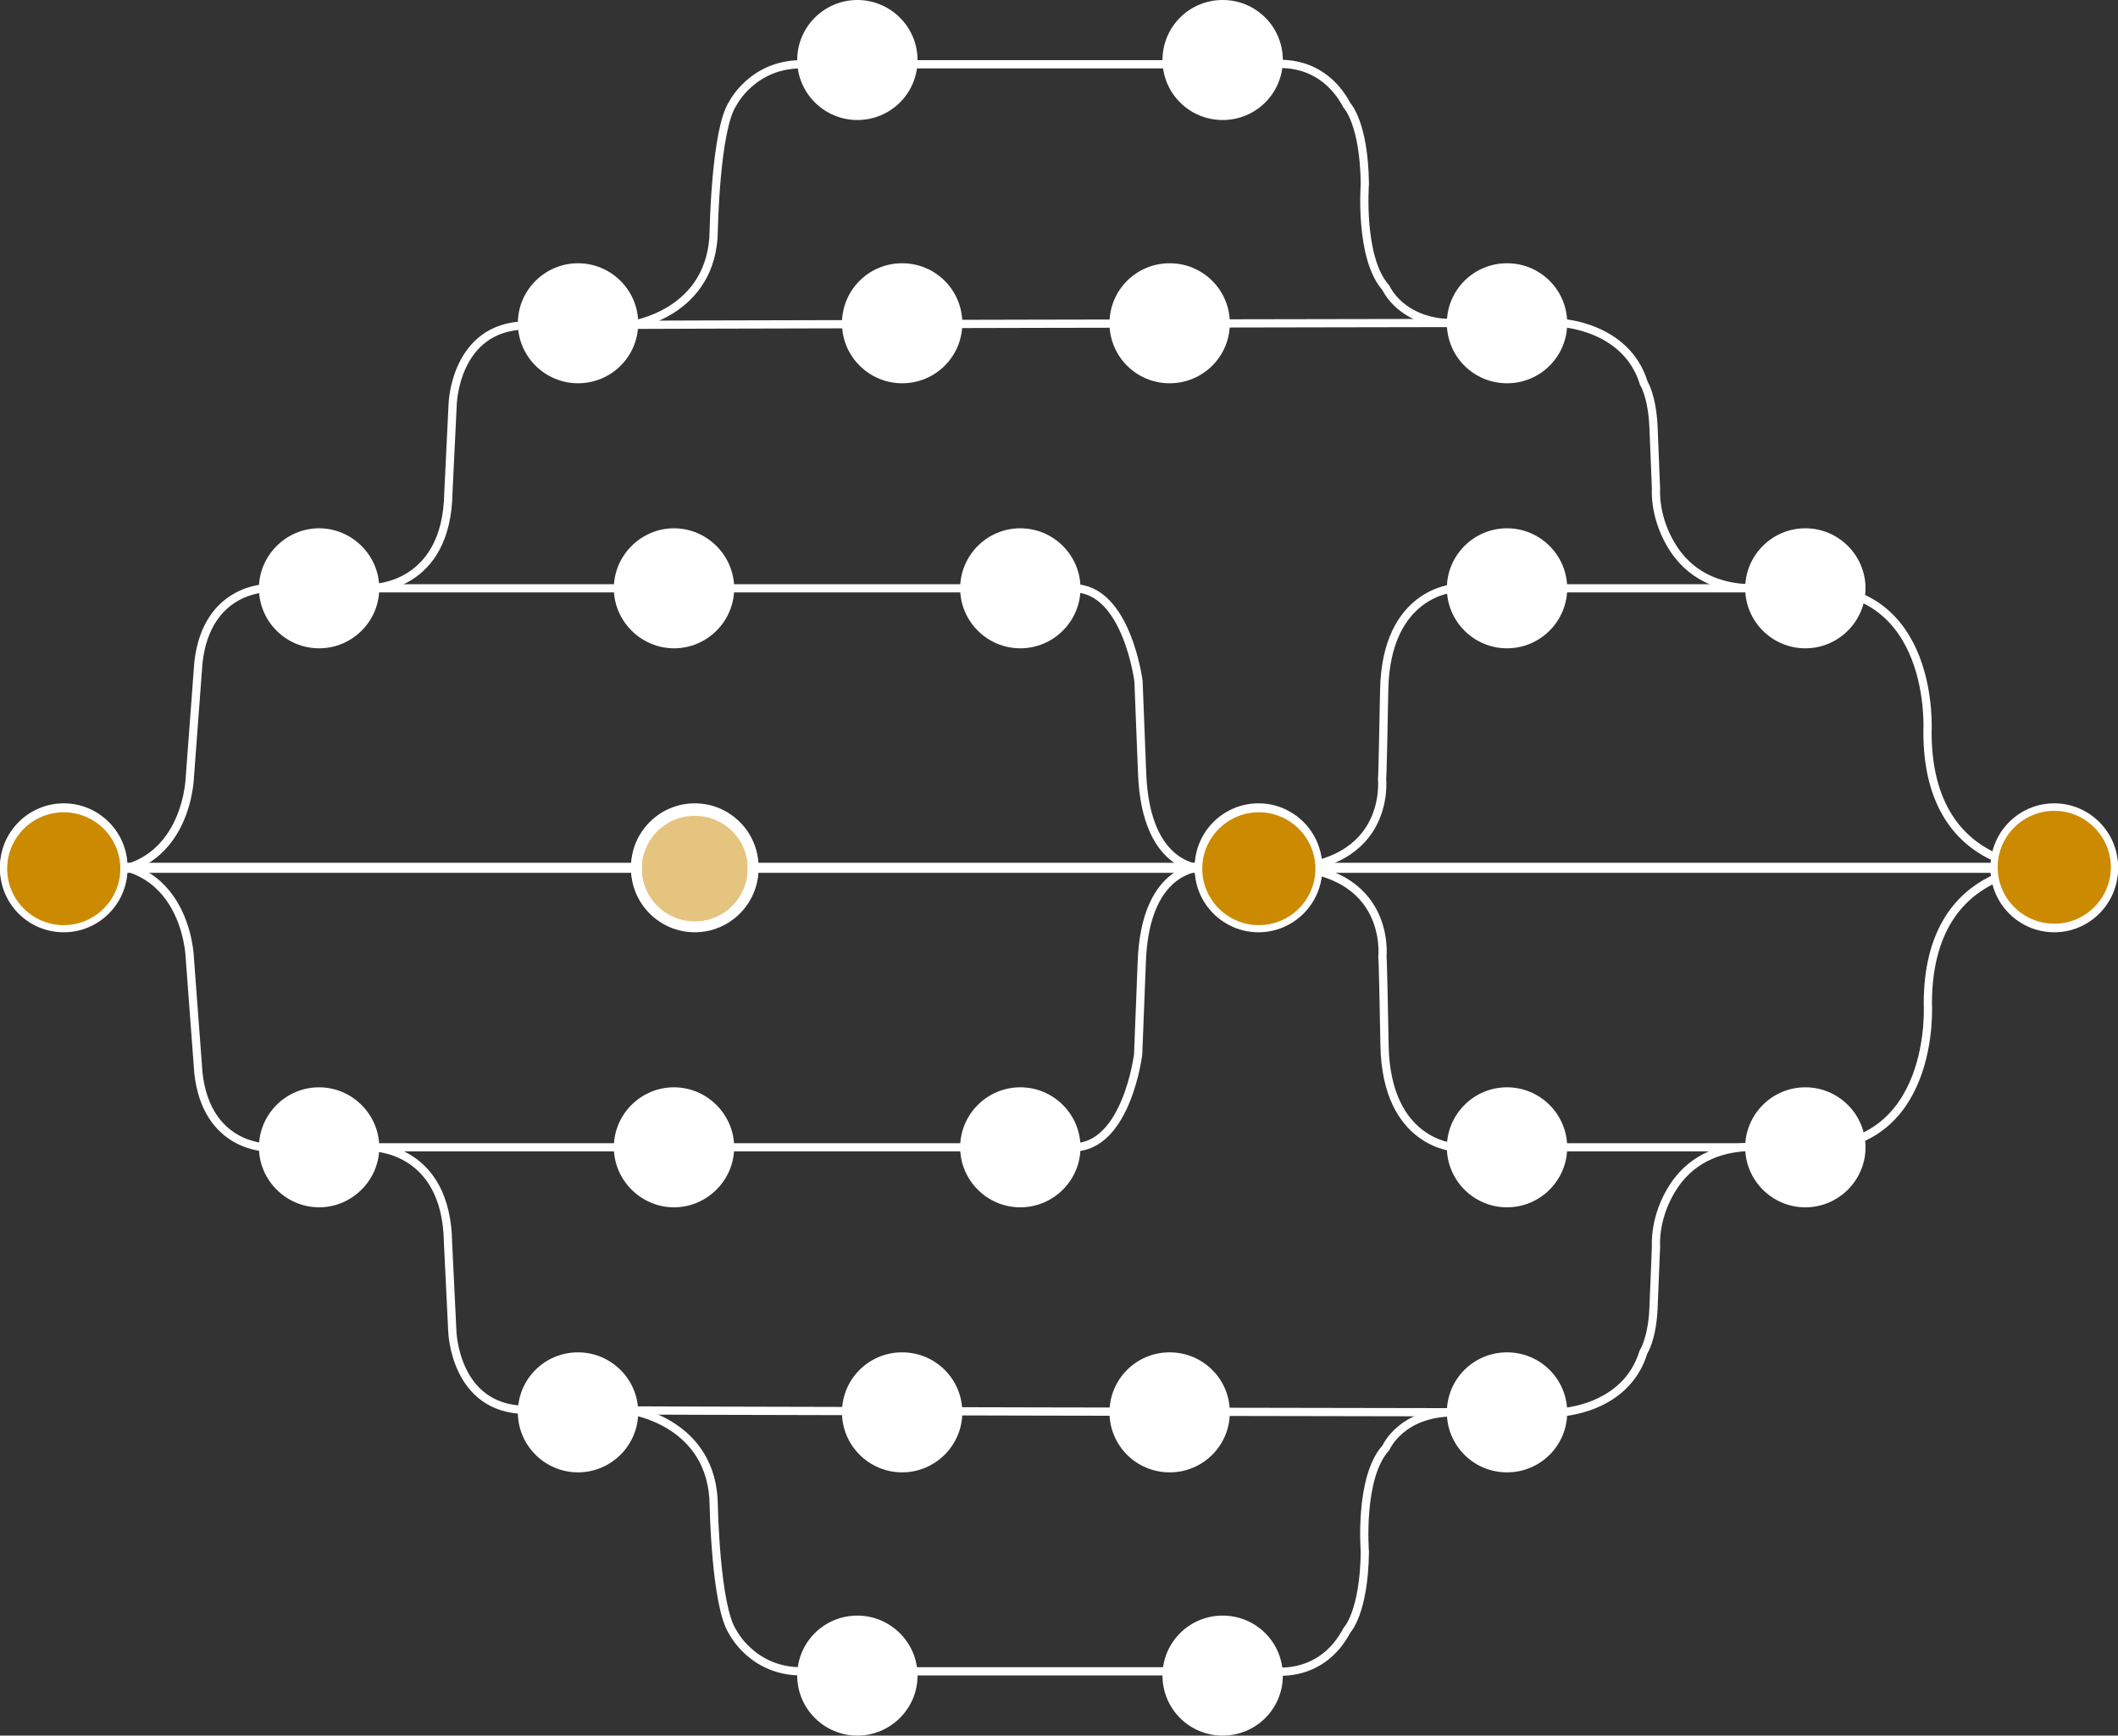 <svg width="515" height="422" viewBox="0 0 515 422" fill="none" xmlns="http://www.w3.org/2000/svg">
<rect x="0" y="0" width="515" height="422" fill="#333333" stroke="none"/>
<g clip-path="url(#clip0_43_4945)">
<path d="M306.527 210.783H293.116C293.116 210.783 278.4 209.654 277.616 234.145L276.745 256.379C276.745 256.379 273.958 278.959 260.983 278.959H64.701C64.701 278.959 50.246 278.959 48.243 260.895L46.153 232.929C46.153 232.929 45.456 204.53 15.501 210.783H499.499C499.499 210.783 468.76 208.525 468.76 244.046C468.76 244.046 471.024 280.175 439.065 278.959H353.638C353.638 278.959 337.092 278.091 336.657 254.207C336.222 230.324 336.135 232.669 336.135 232.669C336.135 232.669 338.834 208.959 307.136 210.783" stroke="white" stroke-width="2" stroke-linecap="round" stroke-linejoin="round"/>
<path d="M90.565 278.959C90.565 278.959 108.591 278.959 108.939 302.148L109.984 323.687C109.984 323.687 110.506 342.533 127.661 342.794C141.594 343.054 366.526 343.401 366.526 343.401H379.414C379.414 343.401 395.35 342.794 399.617 328.724C399.617 328.724 401.707 325.684 402.055 318.128L402.665 303.017C402.665 303.017 402.055 295.808 407.019 288.339C411.983 280.87 419.733 278.873 426.09 278.873" stroke="white" stroke-width="2" stroke-linecap="round" stroke-linejoin="round"/>
<path d="M153.438 342.967C153.438 342.967 173.379 345.746 173.553 366.069C173.553 366.069 173.989 390.561 178.169 396.814C178.169 396.814 183.045 406.541 195.15 406.367H310.184C310.184 406.367 321.418 408.017 327.514 396.379C327.514 396.379 331.693 392.124 331.868 377.273C331.868 377.273 330.387 359.208 337.005 352C337.005 352 340.663 343.402 353.551 343.402" stroke="white" stroke-width="2" stroke-linecap="round" stroke-linejoin="round"/>
<path d="M15.501 222.855C8.882 222.855 3.483 217.47 3.483 210.87C3.483 204.269 8.882 198.885 15.501 198.885C22.119 198.885 27.518 204.269 27.518 210.87C27.518 217.47 22.119 222.855 15.501 222.855Z" fill="white"/>
<path d="M15.501 199.666C21.683 199.666 26.647 204.703 26.647 210.783C26.647 216.862 21.596 221.9 15.501 221.9C9.405 221.9 4.354 216.862 4.354 210.783C4.354 204.703 9.405 199.666 15.501 199.666ZM15.501 197.929C8.36 197.929 2.612 203.661 2.612 210.783C2.612 217.905 8.36 223.637 15.501 223.637C22.641 223.637 28.389 217.905 28.389 210.783C28.389 203.661 22.641 197.929 15.501 197.929Z" fill="white"/>
<path d="M15.501 197.929C22.641 197.929 28.389 203.661 28.389 210.783C28.389 217.905 22.641 223.637 15.501 223.637C8.36 223.637 2.612 217.905 2.612 210.783C2.612 203.661 8.36 197.929 15.501 197.929ZM15.501 195.324C6.967 195.324 0 202.272 0 210.783C0 219.294 6.967 226.242 15.501 226.242C24.035 226.242 31.001 219.294 31.001 210.783C31.001 202.272 24.035 195.324 15.501 195.324Z" fill="white"/>
<path d="M77.59 292.769C70.014 292.769 63.831 286.602 63.831 279.046C63.831 271.49 70.014 265.324 77.59 265.324C85.166 265.324 91.349 271.49 91.349 279.046C91.349 286.602 85.166 292.769 77.59 292.769Z" fill="white"/>
<path d="M77.59 266.106C84.73 266.106 90.478 271.838 90.478 278.96C90.478 286.081 84.73 291.813 77.59 291.813C70.449 291.813 64.702 286.081 64.702 278.96C64.702 271.838 70.449 266.106 77.59 266.106ZM77.59 264.369C69.491 264.369 62.96 270.969 62.96 278.96C62.96 286.95 69.578 293.55 77.59 293.55C85.601 293.55 92.219 286.95 92.219 278.96C92.219 270.969 85.601 264.369 77.59 264.369Z" fill="white"/>
<path d="M163.887 292.769C156.311 292.769 150.129 286.602 150.129 279.046C150.129 271.49 156.311 265.324 163.887 265.324C171.464 265.324 177.646 271.49 177.646 279.046C177.646 286.602 171.464 292.769 163.887 292.769Z" fill="white"/>
<path d="M163.887 266.106C171.028 266.106 176.775 271.838 176.775 278.96C176.775 286.081 171.028 291.813 163.887 291.813C156.747 291.813 150.999 286.081 150.999 278.96C150.999 271.838 156.747 266.106 163.887 266.106ZM163.887 264.369C155.789 264.369 149.258 270.969 149.258 278.96C149.258 286.95 155.876 293.55 163.887 293.55C171.899 293.55 178.517 286.95 178.517 278.96C178.517 270.969 171.899 264.369 163.887 264.369Z" fill="white"/>
<path d="M248.095 292.769C240.519 292.769 234.336 286.602 234.336 279.046C234.336 271.49 240.519 265.324 248.095 265.324C255.671 265.324 261.854 271.49 261.854 279.046C261.854 286.602 255.671 292.769 248.095 292.769Z" fill="white"/>
<path d="M248.095 266.106C255.236 266.106 260.983 271.838 260.983 278.96C260.983 286.081 255.236 291.813 248.095 291.813C240.954 291.813 235.207 286.081 235.207 278.96C235.207 271.838 240.954 266.106 248.095 266.106ZM248.095 264.369C239.997 264.369 233.465 270.969 233.465 278.96C233.465 286.95 239.997 293.55 248.095 293.55C256.194 293.55 262.725 286.95 262.725 278.96C262.725 270.969 256.194 264.369 248.095 264.369Z" fill="white"/>
<path d="M366.439 292.769C358.863 292.769 352.68 286.602 352.68 279.046C352.68 271.49 358.863 265.324 366.439 265.324C374.015 265.324 380.198 271.49 380.198 279.046C380.198 286.602 374.015 292.769 366.439 292.769Z" fill="white"/>
<path d="M366.439 266.106C373.58 266.106 379.327 271.838 379.327 278.96C379.327 286.081 373.58 291.813 366.439 291.813C359.298 291.813 353.551 286.081 353.551 278.96C353.551 271.838 359.298 266.106 366.439 266.106ZM366.439 264.369C358.34 264.369 351.809 270.969 351.809 278.96C351.809 286.95 358.34 293.55 366.439 293.55C374.538 293.55 381.069 286.95 381.069 278.96C381.069 270.969 374.538 264.369 366.439 264.369Z" fill="white"/>
<path d="M438.978 292.769C431.402 292.769 425.219 286.602 425.219 279.046C425.219 271.49 431.402 265.324 438.978 265.324C446.554 265.324 452.737 271.49 452.737 279.046C452.737 286.602 446.554 292.769 438.978 292.769Z" fill="white"/>
<path d="M438.978 266.106C446.119 266.106 451.866 271.838 451.866 278.96C451.866 286.081 446.119 291.813 438.978 291.813C431.837 291.813 426.09 286.081 426.09 278.96C426.09 271.838 431.837 266.106 438.978 266.106ZM438.978 264.369C430.879 264.369 424.348 270.969 424.348 278.96C424.348 286.95 430.879 293.55 438.978 293.55C447.076 293.55 453.608 286.95 453.608 278.96C453.608 270.969 447.076 264.369 438.978 264.369Z" fill="white"/>
<path d="M366.439 357.21C358.863 357.21 352.68 351.044 352.68 343.488C352.68 335.932 358.863 329.766 366.439 329.766C374.015 329.766 380.198 335.932 380.198 343.488C380.198 351.044 374.015 357.21 366.439 357.21Z" fill="white"/>
<path d="M366.439 330.548C373.58 330.548 379.327 336.28 379.327 343.401C379.327 350.523 373.58 356.255 366.439 356.255C359.298 356.255 353.551 350.523 353.551 343.401C353.551 336.28 359.298 330.548 366.439 330.548ZM366.439 328.811C358.34 328.811 351.809 335.324 351.809 343.401C351.809 351.478 358.34 357.992 366.439 357.992C374.538 357.992 381.069 351.478 381.069 343.401C381.069 335.324 374.538 328.811 366.439 328.811Z" fill="white"/>
<path d="M284.408 357.21C276.832 357.21 270.649 351.044 270.649 343.488C270.649 335.932 276.832 329.766 284.408 329.766C291.984 329.766 298.167 335.932 298.167 343.488C298.167 351.044 291.984 357.21 284.408 357.21Z" fill="white"/>
<path d="M284.408 330.548C291.549 330.548 297.296 336.28 297.296 343.401C297.296 350.523 291.549 356.255 284.408 356.255C277.267 356.255 271.52 350.523 271.52 343.401C271.52 336.28 277.267 330.548 284.408 330.548ZM284.408 328.811C276.31 328.811 269.778 335.324 269.778 343.401C269.778 351.478 276.31 357.992 284.408 357.992C292.507 357.992 299.038 351.478 299.038 343.401C299.038 335.324 292.507 328.811 284.408 328.811Z" fill="white"/>
<path d="M219.358 357.21C211.782 357.21 205.599 351.044 205.599 343.488C205.599 335.932 211.782 329.766 219.358 329.766C226.934 329.766 233.117 335.932 233.117 343.488C233.117 351.044 226.934 357.21 219.358 357.21Z" fill="white"/>
<path d="M219.358 330.548C226.499 330.548 232.246 336.28 232.246 343.401C232.246 350.523 226.499 356.255 219.358 356.255C212.218 356.255 206.47 350.523 206.47 343.401C206.47 336.28 212.218 330.548 219.358 330.548ZM219.358 328.811C211.26 328.811 204.729 335.324 204.729 343.401C204.729 351.478 211.347 357.992 219.358 357.992C227.37 357.992 233.988 351.478 233.988 343.401C233.988 335.324 227.457 328.811 219.358 328.811Z" fill="white"/>
<path d="M140.55 357.21C132.973 357.21 126.791 351.044 126.791 343.488C126.791 335.932 132.973 329.766 140.55 329.766C148.126 329.766 154.308 335.932 154.308 343.488C154.308 351.044 148.126 357.21 140.55 357.21Z" fill="white"/>
<path d="M140.549 330.548C147.69 330.548 153.438 336.28 153.438 343.401C153.438 350.523 147.69 356.255 140.549 356.255C133.409 356.255 127.661 350.523 127.661 343.401C127.661 336.28 133.409 330.548 140.549 330.548ZM140.549 328.811C132.451 328.811 125.92 335.324 125.92 343.401C125.92 351.478 132.538 357.992 140.549 357.992C148.561 357.992 155.179 351.478 155.179 343.401C155.179 335.324 148.561 328.811 140.549 328.811Z" fill="white"/>
<path d="M208.473 421.218C200.897 421.218 194.714 415.052 194.714 407.496C194.714 399.94 200.897 393.774 208.473 393.774C216.049 393.774 222.232 399.94 222.232 407.496C222.232 415.052 216.049 421.218 208.473 421.218Z" fill="white"/>
<path d="M208.473 394.556C215.614 394.556 221.361 400.288 221.361 407.409C221.361 414.531 215.614 420.263 208.473 420.263C201.332 420.263 195.585 414.531 195.585 407.409C195.585 400.288 201.332 394.556 208.473 394.556ZM208.473 392.819C200.374 392.819 193.843 399.332 193.843 407.409C193.843 415.486 200.462 422 208.473 422C216.485 422 223.103 415.486 223.103 407.409C223.103 399.332 216.485 392.819 208.473 392.819Z" fill="white"/>
<path d="M297.296 421.218C289.72 421.218 283.537 415.052 283.537 407.496C283.537 399.94 289.72 393.774 297.296 393.774C304.872 393.774 311.055 399.94 311.055 407.496C311.055 415.052 304.872 421.218 297.296 421.218Z" fill="white"/>
<path d="M297.296 394.556C304.437 394.556 310.184 400.288 310.184 407.409C310.184 414.531 304.437 420.263 297.296 420.263C290.156 420.263 284.408 414.531 284.408 407.409C284.408 400.288 290.156 394.556 297.296 394.556ZM297.296 392.819C289.198 392.819 282.667 399.332 282.667 407.409C282.667 415.486 289.198 422 297.296 422C305.395 422 311.926 415.486 311.926 407.409C311.926 399.332 305.395 392.819 297.296 392.819Z" fill="white"/>
<path d="M306.004 222.855C299.386 222.855 293.987 217.47 293.987 210.87C293.987 204.269 299.386 198.885 306.004 198.885C312.623 198.885 318.022 204.269 318.022 210.87C318.022 217.47 312.623 222.855 306.004 222.855Z" fill="white"/>
<path d="M306.004 199.666C312.187 199.666 317.151 204.703 317.151 210.783C317.151 216.862 312.1 221.9 306.004 221.9C299.909 221.9 294.858 216.862 294.858 210.783C294.858 204.703 299.909 199.666 306.004 199.666ZM306.004 197.929C298.864 197.929 293.116 203.661 293.116 210.783C293.116 217.905 298.864 223.637 306.004 223.637C313.145 223.637 318.892 217.905 318.892 210.783C318.892 203.661 313.145 197.929 306.004 197.929Z" fill="white"/>
<path d="M306.004 197.929C313.145 197.929 318.892 203.661 318.892 210.783C318.892 217.905 313.145 223.637 306.004 223.637C298.864 223.637 293.116 217.905 293.116 210.783C293.116 203.661 298.864 197.929 306.004 197.929ZM306.004 195.324C297.47 195.324 290.504 202.272 290.504 210.783C290.504 219.294 297.47 226.242 306.004 226.242C314.538 226.242 321.505 219.294 321.505 210.783C321.505 202.272 314.538 195.324 306.004 195.324Z" fill="white"/>
<path d="M168.938 223.637C176.056 223.637 181.826 217.882 181.826 210.783C181.826 203.684 176.056 197.929 168.938 197.929C161.82 197.929 156.05 203.684 156.05 210.783C156.05 217.882 161.82 223.637 168.938 223.637Z" fill="#E5C480"/>
<path d="M168.938 197.929C176.079 197.929 181.826 203.661 181.826 210.783C181.826 217.905 176.079 223.637 168.938 223.637C161.797 223.637 156.05 217.905 156.05 210.783C156.05 203.661 161.797 197.929 168.938 197.929ZM168.938 195.324C160.404 195.324 153.438 202.272 153.438 210.783C153.438 219.294 160.404 226.242 168.938 226.242C177.472 226.242 184.439 219.294 184.439 210.783C184.439 202.272 177.472 195.324 168.938 195.324Z" fill="white"/>
<path d="M499.5 222.855C492.881 222.855 487.482 217.47 487.482 210.87C487.482 204.269 492.881 198.885 499.5 198.885C506.118 198.885 511.517 204.269 511.517 210.87C511.517 217.47 506.118 222.855 499.5 222.855Z" fill="white"/>
<path d="M499.5 199.666C505.682 199.666 510.646 204.703 510.646 210.783C510.646 216.862 505.595 221.9 499.5 221.9C493.404 221.9 488.353 216.862 488.353 210.783C488.353 204.703 493.404 199.666 499.5 199.666ZM499.5 197.929C492.359 197.929 486.611 203.661 486.611 210.783C486.611 217.905 492.359 223.637 499.5 223.637C506.64 223.637 512.388 217.905 512.388 210.783C512.388 203.661 506.64 197.929 499.5 197.929Z" fill="white"/>
<path d="M499.5 197.929C506.64 197.929 512.388 203.661 512.388 210.783C512.388 217.905 506.64 223.637 499.5 223.637C492.359 223.637 486.611 217.905 486.611 210.783C486.611 203.661 492.359 197.929 499.5 197.929ZM499.5 195.324C490.966 195.324 483.999 202.272 483.999 210.783C483.999 219.294 490.966 226.242 499.5 226.242C508.034 226.242 515 219.294 515 210.783C515 202.272 508.034 195.324 499.5 195.324Z" fill="white"/>
<path d="M307.049 211.217C338.747 212.954 336.047 189.331 336.047 189.331C336.047 189.331 336.135 191.676 336.57 167.793C337.005 143.909 353.551 143.041 353.551 143.041H438.978C470.937 141.825 468.673 177.954 468.673 177.954C468.673 213.475 499.412 211.217 499.412 211.217H15.501C45.369 217.47 46.153 189.071 46.153 189.071L48.243 161.105C50.246 143.041 64.701 143.041 64.701 143.041H261.07C273.958 143.041 276.832 165.621 276.832 165.621L277.703 187.855C278.574 212.433 293.203 211.217 293.203 211.217H306.614" stroke="white" stroke-width="2" stroke-linecap="round" stroke-linejoin="round"/>
<path d="M426.09 143.041C419.733 143.041 411.983 141.043 407.019 133.574C402.055 126.105 402.665 118.897 402.665 118.897L402.055 103.785C401.707 96.229 399.704 93.189 399.704 93.189C395.437 79.207 379.501 78.512 379.501 78.512H366.613C366.613 78.512 141.682 78.859 127.749 79.12C110.594 79.467 110.071 98.227 110.071 98.227L109.026 119.765C108.678 142.954 90.652 142.954 90.652 142.954" stroke="white" stroke-width="2" stroke-linecap="round" stroke-linejoin="round"/>
<path d="M353.551 78.598C340.663 78.598 337.005 70 337.005 70C330.474 62.792 331.868 44.727 331.868 44.727C331.693 29.876 327.514 25.62 327.514 25.62C321.331 13.983 310.184 15.633 310.184 15.633H195.15C183.045 15.459 178.169 25.186 178.169 25.186C173.989 31.439 173.553 55.931 173.553 55.931C173.379 76.34 153.438 79.033 153.438 79.033" stroke="white" stroke-width="2" stroke-linecap="round" stroke-linejoin="round"/>
<path d="M27.518 211.217C27.518 217.818 22.119 223.202 15.501 223.202C8.882 223.202 3.483 217.818 3.483 211.217C3.483 204.617 8.882 199.232 15.501 199.232C22.119 199.232 27.518 204.617 27.518 211.217Z" fill="white"/>
<path d="M15.501 222.334C9.318 222.334 4.354 217.297 4.354 211.217C4.354 205.138 9.405 200.101 15.501 200.101C21.596 200.101 26.647 205.138 26.647 211.217C26.647 217.297 21.596 222.334 15.501 222.334ZM15.501 224.071C22.641 224.071 28.389 218.339 28.389 211.217C28.389 204.096 22.641 198.364 15.501 198.364C8.36 198.364 2.612 204.096 2.612 211.217C2.612 218.339 8.36 224.071 15.501 224.071Z" fill="white"/>
<path d="M15.501 224.071C8.36 224.071 2.612 218.339 2.612 211.217C2.612 204.096 8.36 198.364 15.501 198.364C22.641 198.364 28.389 204.096 28.389 211.217C28.389 218.339 22.641 224.071 15.501 224.071ZM15.501 226.676C24.035 226.676 31.001 219.728 31.001 211.217C31.001 202.706 24.035 195.758 15.501 195.758C6.967 195.758 0 202.619 0 211.217C0 219.815 6.967 226.676 15.501 226.676Z" fill="white"/>
<path d="M91.436 143.041C91.436 150.596 85.253 156.763 77.677 156.763C70.101 156.763 63.918 150.596 63.918 143.041C63.918 135.485 70.101 129.318 77.677 129.318C85.253 129.318 91.436 135.485 91.436 143.041Z" fill="white"/>
<path d="M77.59 155.894C70.449 155.894 64.702 150.162 64.702 143.041C64.702 135.919 70.449 130.187 77.59 130.187C84.73 130.187 90.478 135.919 90.478 143.041C90.478 150.162 84.73 155.894 77.59 155.894ZM77.59 157.631C85.688 157.631 92.219 151.031 92.219 143.041C92.219 135.05 85.601 128.45 77.59 128.45C69.578 128.45 62.96 135.05 62.96 143.041C62.96 151.031 69.491 157.631 77.59 157.631Z" fill="white"/>
<path d="M177.646 143.041C177.646 150.596 171.464 156.763 163.887 156.763C156.311 156.763 150.129 150.596 150.129 143.041C150.129 135.485 156.311 129.318 163.887 129.318C171.464 129.318 177.646 135.485 177.646 143.041Z" fill="white"/>
<path d="M163.887 155.894C156.747 155.894 150.999 150.162 150.999 143.041C150.999 135.919 156.747 130.187 163.887 130.187C171.028 130.187 176.775 135.919 176.775 143.041C176.775 150.162 171.028 155.894 163.887 155.894ZM163.887 157.631C171.986 157.631 178.517 151.031 178.517 143.041C178.517 135.05 171.899 128.45 163.887 128.45C155.876 128.45 149.258 135.05 149.258 143.041C149.258 151.031 155.876 157.631 163.887 157.631Z" fill="white"/>
<path d="M261.854 143.041C261.854 150.596 255.671 156.763 248.095 156.763C240.519 156.763 234.336 150.596 234.336 143.041C234.336 135.485 240.519 129.318 248.095 129.318C255.671 129.318 261.854 135.485 261.854 143.041Z" fill="white"/>
<path d="M248.095 155.894C240.954 155.894 235.207 150.162 235.207 143.041C235.207 135.919 240.954 130.187 248.095 130.187C255.236 130.187 260.983 135.919 260.983 143.041C260.983 150.162 255.236 155.894 248.095 155.894ZM248.095 157.631C256.194 157.631 262.725 151.031 262.725 143.041C262.725 135.05 256.194 128.45 248.095 128.45C239.997 128.45 233.465 135.05 233.465 143.041C233.465 151.031 239.997 157.631 248.095 157.631Z" fill="white"/>
<path d="M380.285 143.041C380.285 150.596 374.102 156.763 366.526 156.763C358.95 156.763 352.767 150.596 352.767 143.041C352.767 135.485 358.95 129.318 366.526 129.318C374.102 129.318 380.285 135.485 380.285 143.041Z" fill="white"/>
<path d="M366.439 155.894C359.298 155.894 353.551 150.162 353.551 143.041C353.551 135.919 359.298 130.187 366.439 130.187C373.58 130.187 379.327 135.919 379.327 143.041C379.327 150.162 373.58 155.894 366.439 155.894ZM366.439 157.631C374.538 157.631 381.069 151.031 381.069 143.041C381.069 135.05 374.538 128.45 366.439 128.45C358.34 128.45 351.809 135.05 351.809 143.041C351.809 151.031 358.34 157.631 366.439 157.631Z" fill="white"/>
<path d="M452.824 143.041C452.824 150.596 446.641 156.763 439.065 156.763C431.489 156.763 425.306 150.596 425.306 143.041C425.306 135.485 431.489 129.318 439.065 129.318C446.641 129.318 452.824 135.485 452.824 143.041Z" fill="white"/>
<path d="M438.978 155.894C431.837 155.894 426.09 150.162 426.09 143.041C426.09 135.919 431.837 130.187 438.978 130.187C446.119 130.187 451.866 135.919 451.866 143.041C451.866 150.162 446.119 155.894 438.978 155.894ZM438.978 157.631C447.076 157.631 453.608 151.031 453.608 143.041C453.608 135.05 447.076 128.45 438.978 128.45C430.879 128.45 424.348 135.05 424.348 143.041C424.348 151.031 430.879 157.631 438.978 157.631Z" fill="white"/>
<path d="M380.285 78.598C380.285 86.154 374.102 92.321 366.526 92.321C358.95 92.321 352.767 86.154 352.767 78.598C352.767 71.043 358.95 64.876 366.526 64.876C374.102 64.876 380.285 71.043 380.285 78.598Z" fill="white"/>
<path d="M366.439 91.452C359.298 91.452 353.551 85.72 353.551 78.599C353.551 71.477 359.298 65.745 366.439 65.745C373.58 65.745 379.327 71.477 379.327 78.599C379.327 85.72 373.58 91.452 366.439 91.452ZM366.439 93.189C374.538 93.189 381.069 86.675 381.069 78.599C381.069 70.522 374.538 64.008 366.439 64.008C358.34 64.008 351.809 70.522 351.809 78.599C351.809 86.675 358.34 93.189 366.439 93.189Z" fill="white"/>
<path d="M298.167 78.598C298.167 86.154 291.984 92.321 284.408 92.321C276.832 92.321 270.649 86.154 270.649 78.598C270.649 71.043 276.832 64.876 284.408 64.876C291.984 64.876 298.167 71.043 298.167 78.598Z" fill="white"/>
<path d="M284.408 91.452C277.267 91.452 271.52 85.72 271.52 78.599C271.52 71.477 277.267 65.745 284.408 65.745C291.549 65.745 297.296 71.477 297.296 78.599C297.296 85.72 291.549 91.452 284.408 91.452ZM284.408 93.189C292.507 93.189 299.038 86.675 299.038 78.599C299.038 70.522 292.507 64.008 284.408 64.008C276.31 64.008 269.778 70.522 269.778 78.599C269.778 86.675 276.31 93.189 284.408 93.189Z" fill="white"/>
<path d="M233.117 78.598C233.117 86.154 226.934 92.321 219.358 92.321C211.782 92.321 205.599 86.154 205.599 78.598C205.599 71.043 211.782 64.876 219.358 64.876C226.934 64.876 233.117 71.043 233.117 78.598Z" fill="white"/>
<path d="M219.358 91.452C212.218 91.452 206.47 85.72 206.47 78.599C206.47 71.477 212.218 65.745 219.358 65.745C226.499 65.745 232.246 71.477 232.246 78.599C232.246 85.72 226.499 91.452 219.358 91.452ZM219.358 93.189C227.457 93.189 233.988 86.675 233.988 78.599C233.988 70.522 227.457 64.008 219.358 64.008C211.26 64.008 204.729 70.522 204.729 78.599C204.729 86.675 211.347 93.189 219.358 93.189Z" fill="white"/>
<path d="M154.308 78.598C154.308 86.154 148.126 92.321 140.55 92.321C132.973 92.321 126.791 86.154 126.791 78.598C126.791 71.043 132.973 64.876 140.55 64.876C148.126 64.876 154.308 71.043 154.308 78.598Z" fill="white"/>
<path d="M140.549 91.452C133.409 91.452 127.661 85.72 127.661 78.599C127.661 71.477 133.409 65.745 140.549 65.745C147.69 65.745 153.438 71.477 153.438 78.599C153.438 85.72 147.69 91.452 140.549 91.452ZM140.549 93.189C148.648 93.189 155.179 86.675 155.179 78.599C155.179 70.522 148.561 64.008 140.549 64.008C132.538 64.008 125.92 70.522 125.92 78.599C125.92 86.675 132.538 93.189 140.549 93.189Z" fill="white"/>
<path d="M208.473 0.782C216.049 0.782 222.232 6.948 222.232 14.504C222.232 22.06 216.049 28.226 208.473 28.226C200.897 28.226 194.714 22.06 194.714 14.504C194.714 6.948 200.897 0.782 208.473 0.782Z" fill="white"/>
<path d="M208.473 27.444C201.332 27.444 195.585 21.712 195.585 14.591C195.585 7.469 201.332 1.737 208.473 1.737C215.614 1.737 221.361 7.469 221.361 14.591C221.361 21.712 215.614 27.444 208.473 27.444ZM208.473 29.181C216.572 29.181 223.103 22.668 223.103 14.591C223.103 6.514 216.485 0 208.473 0C200.462 0 193.843 6.514 193.843 14.591C193.843 22.668 200.462 29.181 208.473 29.181Z" fill="white"/>
<path d="M311.055 14.591C311.055 22.146 304.872 28.313 297.296 28.313C289.72 28.313 283.537 22.146 283.537 14.591C283.537 7.035 289.72 0.868 297.296 0.868C304.872 0.868 311.055 7.035 311.055 14.591Z" fill="white"/>
<path d="M297.296 27.444C290.156 27.444 284.408 21.712 284.408 14.591C284.408 7.469 290.156 1.737 297.296 1.737C304.437 1.737 310.184 7.469 310.184 14.591C310.184 21.712 304.437 27.444 297.296 27.444ZM297.296 29.181C305.395 29.181 311.926 22.668 311.926 14.591C311.926 6.514 305.395 0 297.296 0C289.198 0 282.667 6.514 282.667 14.591C282.667 22.668 289.198 29.181 297.296 29.181Z" fill="white"/>
<path d="M318.109 211.217C318.109 217.818 312.71 223.202 306.091 223.202C299.473 223.202 294.074 217.818 294.074 211.217C294.074 204.617 299.473 199.232 306.091 199.232C312.71 199.232 318.109 204.617 318.109 211.217Z" fill="white"/>
<path d="M306.004 222.334C299.822 222.334 294.858 217.297 294.858 211.217C294.858 205.138 299.909 200.101 306.004 200.101C312.1 200.101 317.151 205.138 317.151 211.217C317.151 217.297 312.1 222.334 306.004 222.334ZM306.004 224.071C313.145 224.071 318.892 218.339 318.892 211.217C318.892 204.096 313.145 198.364 306.004 198.364C298.864 198.364 293.116 204.096 293.116 211.217C293.116 218.339 298.864 224.071 306.004 224.071Z" fill="white"/>
<path d="M306.004 224.071C298.864 224.071 293.116 218.339 293.116 211.217C293.116 204.096 298.864 198.364 306.004 198.364C313.145 198.364 318.892 204.096 318.892 211.217C318.892 218.339 313.145 224.071 306.004 224.071ZM306.004 226.676C314.538 226.676 321.505 219.728 321.505 211.217C321.505 202.706 314.538 195.758 306.004 195.758C297.47 195.758 290.504 202.706 290.504 211.217C290.504 219.728 297.47 226.676 306.004 226.676Z" fill="white"/>
<path d="M168.938 224.071C176.056 224.071 181.826 218.316 181.826 211.217C181.826 204.118 176.056 198.364 168.938 198.364C161.82 198.364 156.05 204.118 156.05 211.217C156.05 218.316 161.82 224.071 168.938 224.071Z" fill="#E5C480"/>
<path d="M168.938 224.071C161.797 224.071 156.05 218.339 156.05 211.217C156.05 204.096 161.797 198.364 168.938 198.364C176.079 198.364 181.826 204.096 181.826 211.217C181.826 218.339 176.079 224.071 168.938 224.071ZM168.938 226.676C177.472 226.676 184.439 219.728 184.439 211.217C184.439 202.706 177.472 195.758 168.938 195.758C160.404 195.758 153.438 202.706 153.438 211.217C153.438 219.728 160.404 226.676 168.938 226.676Z" fill="white"/>
<path d="M511.517 211.217C511.517 217.818 506.118 223.202 499.5 223.202C492.881 223.202 487.482 217.818 487.482 211.217C487.482 204.617 492.881 199.232 499.5 199.232C506.118 199.232 511.517 204.617 511.517 211.217Z" fill="white"/>
<path d="M499.5 222.334C493.317 222.334 488.353 217.297 488.353 211.217C488.353 205.138 493.404 200.101 499.5 200.101C505.595 200.101 510.646 205.138 510.646 211.217C510.646 217.297 505.595 222.334 499.5 222.334ZM499.5 224.071C506.64 224.071 512.388 218.339 512.388 211.217C512.388 204.096 506.64 198.364 499.5 198.364C492.359 198.364 486.611 204.096 486.611 211.217C486.611 218.339 492.359 224.071 499.5 224.071Z" fill="white"/>
<path d="M499.5 224.071C492.359 224.071 486.611 218.339 486.611 211.217C486.611 204.096 492.359 198.364 499.5 198.364C506.64 198.364 512.388 204.096 512.388 211.217C512.388 218.339 506.64 224.071 499.5 224.071ZM499.5 226.676C508.034 226.676 515 219.728 515 211.217C515 202.706 508.034 195.758 499.5 195.758C490.966 195.758 483.999 202.706 483.999 211.217C483.999 219.728 490.966 226.676 499.5 226.676Z" fill="white"/>
<path d="M513.258 210.87C513.258 218.426 507.076 224.592 499.499 224.592C491.923 224.592 485.741 218.426 485.741 210.87C485.741 203.314 491.923 197.147 499.499 197.147C507.076 197.147 513.258 203.314 513.258 210.87Z" fill="#CC8A00"/>
<path d="M319.85 211.217C319.85 218.773 313.668 224.939 306.092 224.939C298.515 224.939 292.333 218.773 292.333 211.217C292.333 203.661 298.515 197.495 306.092 197.495C313.668 197.495 319.85 203.661 319.85 211.217Z" fill="#CC8A00"/>
<path d="M29.259 211.217C29.259 218.773 23.076 224.939 15.501 224.939C7.924 224.939 1.742 218.773 1.742 211.217C1.742 203.661 7.924 197.495 15.501 197.495C23.076 197.495 29.259 203.661 29.259 211.217Z" fill="#CC8A00"/>
</g>
<defs>
<clipPath id="clip0_43_4945">
<rect width="515" height="422" fill="white"/>
</clipPath>
</defs>
</svg>
